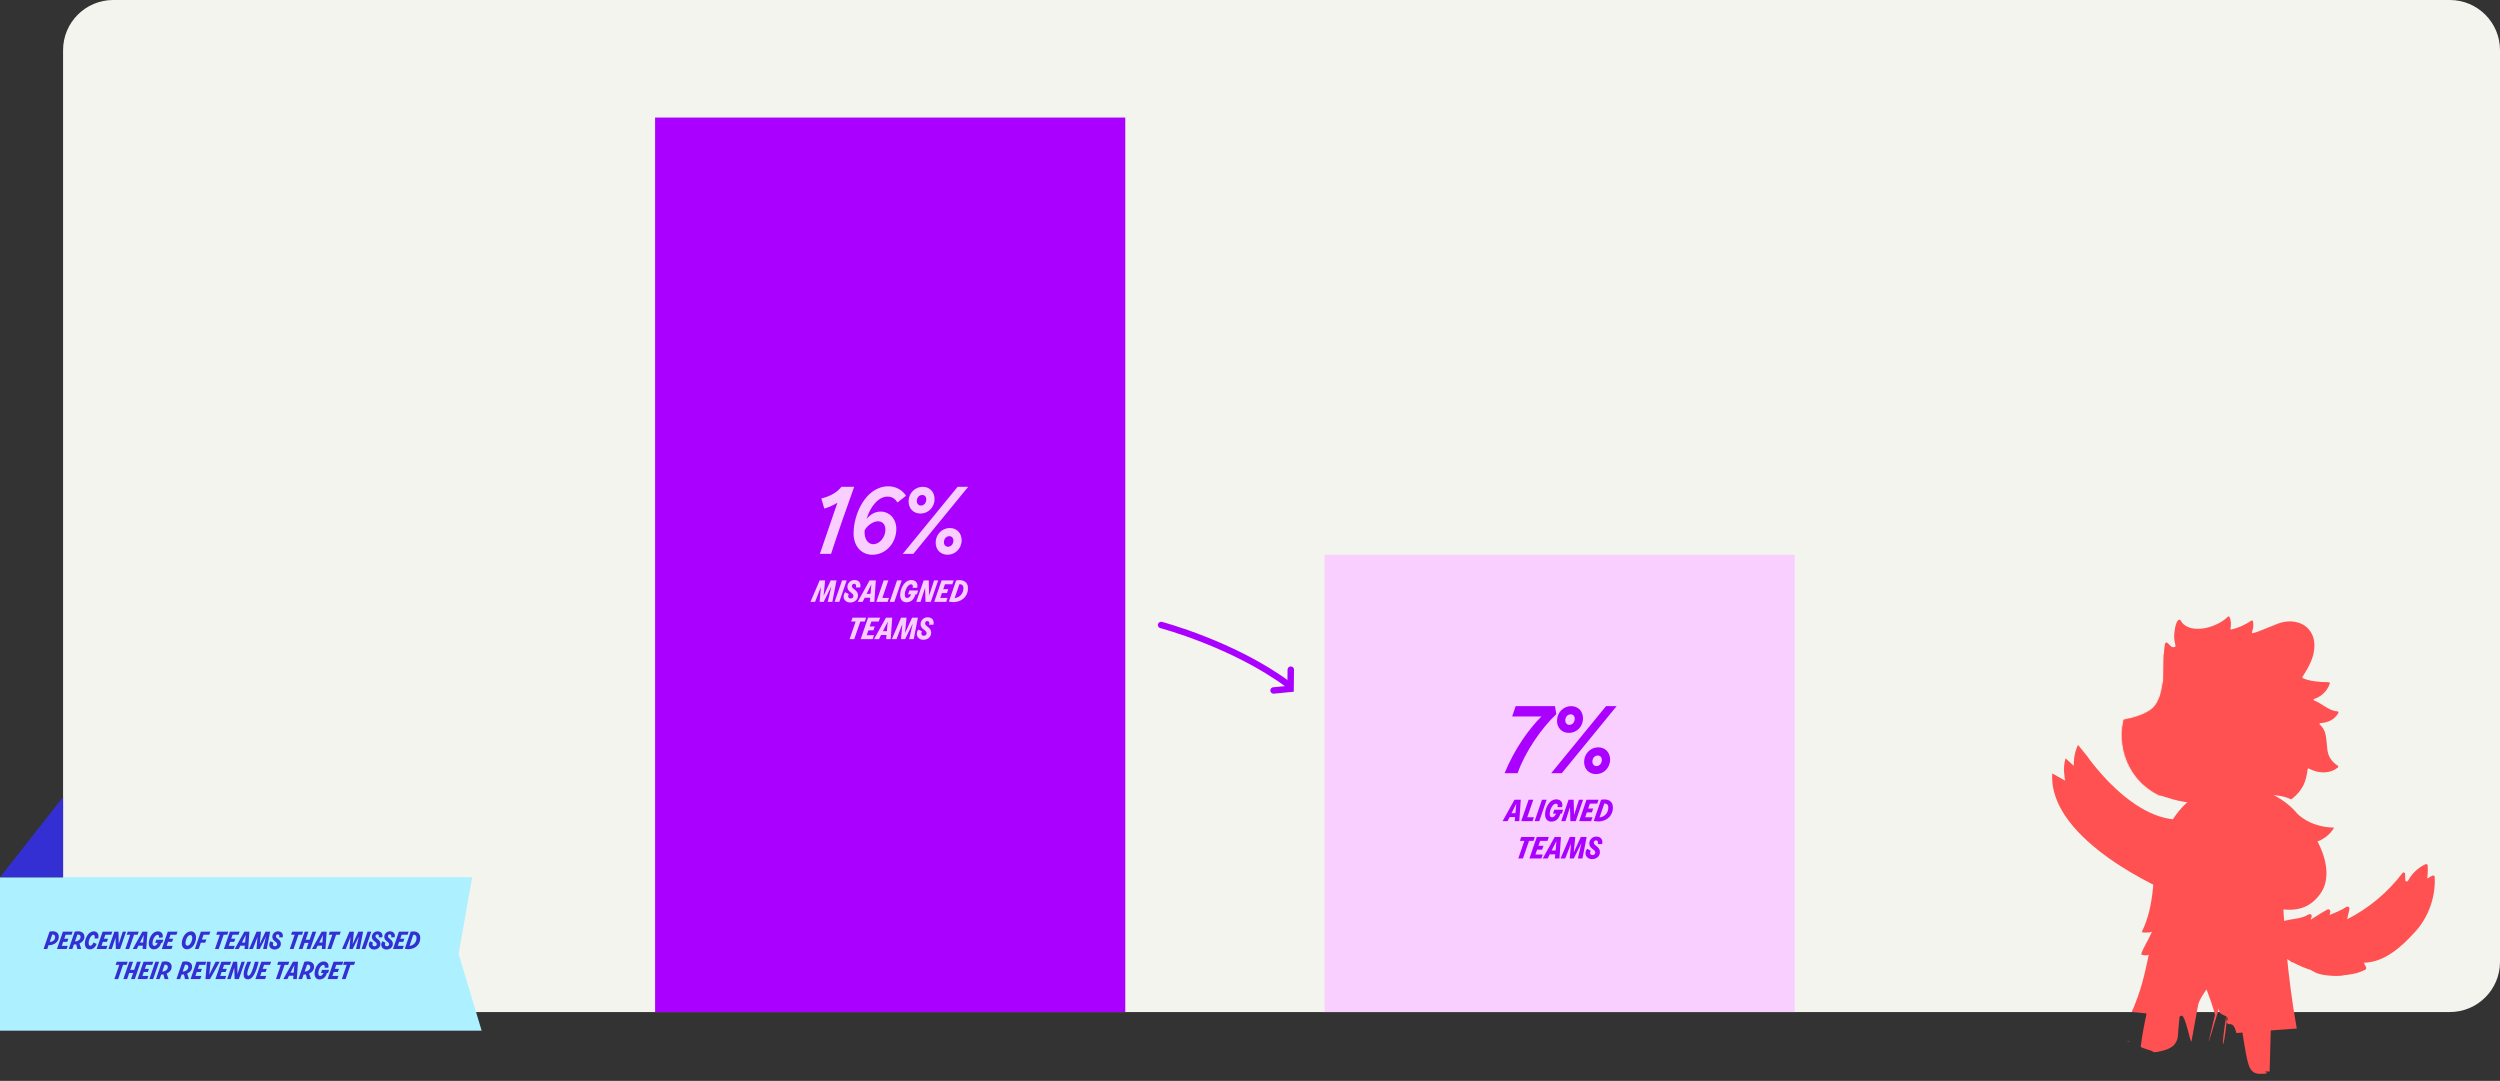 <svg width="1744" height="754" viewBox="0 0 1744 754" fill="none" xmlns="http://www.w3.org/2000/svg">
<rect x="0" y="0" width="1744" height="754" fill="#333333" stroke="none"/>
<path d="M1709 0H79C59.67 0 44 15.67 44 35V671C44 690.33 59.67 706 79 706H1709C1728.33 706 1744 690.33 1744 671V35C1744 15.67 1728.33 0 1709 0Z" fill="#F4F4EE"/>
<path d="M319.914 665.493L329.359 612H0V719H336L319.914 665.493Z" fill="#ADF0FF"/>
<path d="M30.404 662L34.562 649.925C38.132 649.043 41.03 650.24 41.03 653.537C41.03 657.233 37.439 659.522 33.869 659.354L32.966 662H30.404ZM36.431 651.92L34.667 657.086C37.187 657.023 38.468 655.364 38.468 653.684C38.468 652.424 37.649 651.899 36.431 651.92ZM50.676 649.925L49.92 652.088H45.783L44.817 654.881H47.652L46.896 657.065H44.061L43.116 659.816H47.253L46.497 662H39.735L43.893 649.925H50.676ZM58.879 653.432C58.879 655.742 57.325 657.317 55.414 658.157C55.792 659.522 56.212 660.782 56.674 662H53.944C53.713 661.223 53.377 659.879 53.188 658.787C52.621 658.871 52.096 658.892 51.571 658.871L50.5 662H47.959L52.096 649.967V649.925C56.527 649.001 58.879 650.681 58.879 653.432ZM53.965 651.941L52.306 656.771C54.7 656.687 56.212 655.217 56.212 653.558C56.212 652.277 55.267 651.857 53.965 651.941ZM62.63 662.252C60.824 662.252 59.207 661.16 59.207 658.199C59.207 654.839 61.454 649.715 65.486 649.715C67.859 649.715 69.266 651.773 68.51 654.65H65.906C66.389 653.075 65.927 652.172 65.15 652.172C63.512 652.172 61.832 655.553 61.832 657.842C61.832 658.955 62.168 659.774 63.008 659.774C63.974 659.774 64.625 658.85 65.192 657.506L67.439 658.451C66.662 660.635 65.024 662.252 62.63 662.252ZM78.361 649.925L77.605 652.088H73.468L72.502 654.881H75.337L74.581 657.065H71.746L70.801 659.816H74.938L74.182 662H67.42L71.578 649.925H78.361ZM82.847 658.493L85.64 649.925H87.95L83.792 662H80.81L80.579 654.125L78.017 662H75.623L79.781 649.925H82.637L82.847 658.493ZM96.738 649.925L96.003 652.088H93.504L90.081 662H87.456L90.879 652.088H88.359L89.094 649.925H96.738ZM92.629 662L99.328 649.925H102.856L102.016 662H99.454L99.664 659.69H96.577L95.422 662H92.629ZM100.315 652.172L97.648 657.527H99.853L100.315 652.172ZM108.999 655.574H113.955L113.199 657.758H112.464C111.498 660.803 109.839 662.252 107.214 662.252C105.618 662.252 103.791 661.16 103.791 658.199C103.791 654.839 106.017 649.715 110.154 649.715C112.464 649.715 114.081 651.416 113.388 654.083H110.805C111.246 652.697 110.616 652.13 109.944 652.13C108.096 652.13 106.416 655.427 106.416 657.926C106.416 659.249 106.878 659.837 107.697 659.837C108.747 659.837 109.503 658.976 109.965 657.758H108.243L108.999 655.574ZM123.827 649.925L123.071 652.088H118.934L117.968 654.881H120.803L120.047 657.065H117.212L116.267 659.816H120.404L119.648 662H112.886L117.044 649.925H123.827ZM130.475 662.21C127.976 662.21 126.821 660.341 126.821 658.094C126.821 654.461 129.32 649.715 133.268 649.715C135.62 649.715 136.754 651.668 136.754 654.062C136.754 657.8 134.297 662.21 130.475 662.21ZM130.79 659.711C132.575 659.711 134.129 656.435 134.129 654.167C134.129 653.012 133.604 652.277 132.785 652.277C130.874 652.277 129.425 655.574 129.425 657.926C129.425 659.102 129.908 659.711 130.79 659.711ZM146.73 649.925L145.995 652.088H142.005L140.85 655.427H143.937L143.181 657.611H140.094L138.582 662H135.957L140.115 649.925H146.73ZM159.245 649.925L158.51 652.088H156.011L152.588 662H149.963L153.386 652.088H150.866L151.601 649.925H159.245ZM167.16 649.925L166.404 652.088H162.267L161.301 654.881H164.136L163.38 657.065H160.545L159.6 659.816H163.737L162.981 662H156.219L160.377 649.925H167.16ZM163.75 662L170.449 649.925H173.977L173.137 662H170.575L170.785 659.69H167.698L166.543 662H163.75ZM171.436 652.172L168.769 657.527H170.974L171.436 652.172ZM181.196 658.577L185.186 649.925H188.462L186.11 662H183.527L185.564 653.264L181.238 662H178.928L179.663 653.642L176.387 662H173.783L178.97 649.925H182.057L181.196 658.577ZM191.507 662.378C189.26 662.378 187.832 660.866 187.832 659.081C187.832 658.115 188.231 657.191 188.714 656.582L190.751 657.611C190.562 657.968 190.394 658.346 190.394 658.808C190.394 659.522 190.835 660.131 191.801 660.131C192.704 660.131 193.355 659.48 193.355 658.703C193.355 656.75 189.953 656.582 189.953 653.558C189.953 651.668 191.549 649.694 193.901 649.694C196.988 649.694 197.744 652.193 197.156 653.894H194.762C195.161 652.613 194.594 651.815 193.796 651.815C193.04 651.815 192.494 652.361 192.494 653.117C192.494 654.944 195.938 655.238 195.938 658.409C195.938 660.761 194.048 662.378 191.507 662.378ZM211.438 649.925L210.703 652.088H208.204L204.781 662H202.156L205.579 652.088H203.059L203.794 649.925H211.438ZM215.992 655.574L217.945 649.925H220.57L216.412 662H213.787L215.257 657.758H212.506L211.036 662H208.411L212.569 649.925H215.194L213.241 655.574H215.992ZM217.665 662L224.364 649.925H227.892L227.052 662H224.49L224.7 659.69H221.613L220.458 662H217.665ZM225.351 652.172L222.684 657.527H224.889L225.351 652.172ZM237.688 649.925L236.953 652.088H234.454L231.031 662H228.406L231.829 652.088H229.309L230.044 649.925H237.688ZM246.022 658.577L250.012 649.925H253.288L250.936 662H248.353L250.39 653.264L246.064 662H243.754L244.489 653.642L241.213 662H238.609L243.796 649.925H246.883L246.022 658.577ZM254.863 662H252.238L256.396 649.925H259.021L254.863 662ZM260.967 662.378C258.72 662.378 257.292 660.866 257.292 659.081C257.292 658.115 257.691 657.191 258.174 656.582L260.211 657.611C260.022 657.968 259.854 658.346 259.854 658.808C259.854 659.522 260.295 660.131 261.261 660.131C262.164 660.131 262.815 659.48 262.815 658.703C262.815 656.75 259.413 656.582 259.413 653.558C259.413 651.668 261.009 649.694 263.361 649.694C266.448 649.694 267.204 652.193 266.616 653.894H264.222C264.621 652.613 264.054 651.815 263.256 651.815C262.5 651.815 261.954 652.361 261.954 653.117C261.954 654.944 265.398 655.238 265.398 658.409C265.398 660.761 263.508 662.378 260.967 662.378ZM269.622 662.378C267.375 662.378 265.947 660.866 265.947 659.081C265.947 658.115 266.346 657.191 266.829 656.582L268.866 657.611C268.677 657.968 268.509 658.346 268.509 658.808C268.509 659.522 268.95 660.131 269.916 660.131C270.819 660.131 271.47 659.48 271.47 658.703C271.47 656.75 268.068 656.582 268.068 653.558C268.068 651.668 269.664 649.694 272.016 649.694C275.103 649.694 275.859 652.193 275.271 653.894H272.877C273.276 652.613 272.709 651.815 271.911 651.815C271.155 651.815 270.609 652.361 270.609 653.117C270.609 654.944 274.053 655.238 274.053 658.409C274.053 660.761 272.163 662.378 269.622 662.378ZM285.08 649.925L284.324 652.088H280.187L279.221 654.881H282.056L281.3 657.065H278.465L277.52 659.816H281.657L280.901 662H274.139L278.297 649.925H285.08ZM282.384 661.853L286.479 649.967C290.154 649.19 293.157 650.555 293.157 654.293C293.157 660.047 287.928 663.155 282.384 661.853ZM288.327 652.046L285.639 659.879C288.495 659.606 290.574 657.338 290.574 654.293C290.574 652.655 289.65 652.046 288.327 652.046ZM89.068 670.925L88.333 673.088H85.834L82.411 683H79.786L83.209 673.088H80.689L81.424 670.925H89.068ZM93.622 676.574L95.575 670.925H98.2L94.042 683H91.417L92.887 678.758H90.136L88.666 683H86.041L90.199 670.925H92.824L90.871 676.574H93.622ZM106.908 670.925L106.152 673.088H102.015L101.049 675.881H103.884L103.128 678.065H100.293L99.348 680.816H103.485L102.729 683H95.967L100.125 670.925H106.908ZM106.837 683H104.212L108.37 670.925H110.995L106.837 683ZM119.746 674.432C119.746 676.742 118.192 678.317 116.281 679.157C116.659 680.522 117.079 681.782 117.541 683H114.811C114.58 682.223 114.244 680.879 114.055 679.787C113.488 679.871 112.963 679.892 112.438 679.871L111.367 683H108.826L112.963 670.967V670.925C117.394 670.001 119.746 671.681 119.746 674.432ZM114.832 672.941L113.173 677.771C115.567 677.687 117.079 676.217 117.079 674.558C117.079 673.277 116.134 672.857 114.832 672.941ZM134.019 674.432C134.019 676.742 132.465 678.317 130.554 679.157C130.932 680.522 131.352 681.782 131.814 683H129.084C128.853 682.223 128.517 680.879 128.328 679.787C127.761 679.871 127.236 679.892 126.711 679.871L125.64 683H123.099L127.236 670.967V670.925C131.667 670.001 134.019 671.681 134.019 674.432ZM129.105 672.941L127.446 677.771C129.84 677.687 131.352 676.217 131.352 674.558C131.352 673.277 130.407 672.857 129.105 672.941ZM143.884 670.925L143.128 673.088H138.991L138.025 675.881H140.86L140.104 678.065H137.269L136.324 680.816H140.461L139.705 683H132.943L137.101 670.925H143.884ZM145.934 680.102L150.407 670.925H153.263L146.501 683H143.33L144.338 670.925H146.963L145.934 680.102ZM161.213 670.925L160.457 673.088H156.32L155.354 675.881H158.189L157.433 678.065H154.598L153.653 680.816H157.79L157.034 683H150.272L154.43 670.925H161.213ZM165.699 679.493L168.492 670.925H170.802L166.644 683H163.662L163.431 675.125L160.869 683H158.475L162.633 670.925H165.489L165.699 679.493ZM173.079 683.168C168.9 683.168 169.047 678.632 172.575 670.925H175.179C172.428 677.12 171.777 680.69 173.268 680.69C174.717 680.69 176.271 677.036 177.825 670.904H180.429C178.623 678.443 176.25 683.168 173.079 683.168ZM189.103 670.925L188.347 673.088H184.21L183.244 675.881H186.079L185.323 678.065H182.488L181.543 680.816H185.68L184.924 683H178.162L182.32 670.925H189.103ZM201.779 670.925L201.044 673.088H198.545L195.122 683H192.497L195.92 673.088H193.4L194.135 670.925H201.779ZM197.67 683L204.369 670.925H207.897L207.057 683H204.495L204.705 680.69H201.618L200.463 683H197.67ZM205.356 673.172L202.689 678.527H204.894L205.356 673.172ZM219.106 674.432C219.106 676.742 217.552 678.317 215.641 679.157C216.019 680.522 216.439 681.782 216.901 683H214.171C213.94 682.223 213.604 680.879 213.415 679.787C212.848 679.871 212.323 679.892 211.798 679.871L210.727 683H208.186L212.323 670.967V670.925C216.754 670.001 219.106 671.681 219.106 674.432ZM214.192 672.941L212.533 677.771C214.927 677.687 216.439 676.217 216.439 674.558C216.439 673.277 215.494 672.857 214.192 672.941ZM224.642 676.574H229.598L228.842 678.758H228.107C227.141 681.803 225.482 683.252 222.857 683.252C221.261 683.252 219.434 682.16 219.434 679.199C219.434 675.839 221.66 670.715 225.797 670.715C228.107 670.715 229.724 672.416 229.031 675.083H226.448C226.889 673.697 226.259 673.13 225.587 673.13C223.739 673.13 222.059 676.427 222.059 678.926C222.059 680.249 222.521 680.837 223.34 680.837C224.39 680.837 225.146 679.976 225.608 678.758H223.886L224.642 676.574ZM239.471 670.925L238.715 673.088H234.578L233.612 675.881H236.447L235.691 678.065H232.856L231.911 680.816H236.048L235.292 683H228.53L232.688 670.925H239.471ZM247.737 670.925L247.002 673.088H244.503L241.08 683H238.455L241.878 673.088H239.358L240.093 670.925H247.737Z" fill="#332FD2"/>
<path d="M0 612L44 556V612H0Z" fill="#332FD2"/>
<path d="M457 82H785V706H457V82Z" fill="#AA00FF"/>
<path d="M924 387H1252V706H924V387Z" fill="#F8CFFF"/>
<path d="M810 436C810 436 860.379 449.278 898.456 477.397" stroke="#AA00FF" stroke-width="4.5" stroke-miterlimit="10" stroke-linecap="round"/>
<path d="M888.456 481.66L900.302 480.497L900.447 467.179" stroke="#AA00FF" stroke-width="4.5" stroke-miterlimit="10" stroke-linecap="round"/>
<path d="M574.557 415.604L579.497 404.892H583.553L580.641 419.842H577.443L579.965 409.026L574.609 419.842H571.749L572.659 409.494L568.603 419.842H565.379L571.801 404.892H575.623L574.557 415.604ZM585.503 419.842H582.253L587.401 404.892H590.651L585.503 419.842ZM593.061 420.31C590.279 420.31 588.511 418.438 588.511 416.228C588.511 415.032 589.005 413.888 589.603 413.134L592.125 414.408C591.891 414.85 591.683 415.318 591.683 415.89C591.683 416.774 592.229 417.528 593.425 417.528C594.543 417.528 595.349 416.722 595.349 415.76C595.349 413.342 591.137 413.134 591.137 409.39C591.137 407.05 593.113 404.606 596.025 404.606C599.847 404.606 600.783 407.7 600.055 409.806H597.091C597.585 408.22 596.883 407.232 595.895 407.232C594.959 407.232 594.283 407.908 594.283 408.844C594.283 411.106 598.547 411.47 598.547 415.396C598.547 418.308 596.207 420.31 593.061 420.31ZM598.33 419.842L606.624 404.892H610.992L609.952 419.842H606.78L607.04 416.982H603.218L601.788 419.842H598.33ZM607.846 407.674L604.544 414.304H607.274L607.846 407.674ZM619.722 404.892L615.51 417.138H620.138L619.202 419.842H611.324L616.472 404.892H619.722ZM623.894 419.842H620.644L625.792 404.892H629.042L623.894 419.842ZM634.39 411.886H640.526L639.59 414.59H638.68C637.484 418.36 635.43 420.154 632.18 420.154C630.204 420.154 627.942 418.802 627.942 415.136C627.942 410.976 630.698 404.632 635.82 404.632C638.68 404.632 640.682 406.738 639.824 410.04H636.626C637.172 408.324 636.392 407.622 635.56 407.622C633.272 407.622 631.192 411.704 631.192 414.798C631.192 416.436 631.764 417.164 632.778 417.164C634.078 417.164 635.014 416.098 635.586 414.59H633.454L634.39 411.886ZM648.147 415.5L651.605 404.892H654.465L649.317 419.842H645.625L645.339 410.092L642.167 419.842H639.203L644.351 404.892H647.887L648.147 415.5ZM665.267 404.892L664.331 407.57H659.209L658.013 411.028H661.523L660.587 413.732H657.077L655.907 417.138H661.029L660.093 419.842H651.721L656.869 404.892H665.267ZM661.929 419.66L666.999 404.944C671.549 403.982 675.267 405.672 675.267 410.3C675.267 417.424 668.793 421.272 661.929 419.66ZM669.287 407.518L665.959 417.216C669.495 416.878 672.069 414.07 672.069 410.3C672.069 408.272 670.925 407.518 669.287 407.518ZM604.166 430.892L603.256 433.57H600.162L595.924 445.842H592.674L596.912 433.57H593.792L594.702 430.892H604.166ZM613.965 430.892L613.029 433.57H607.907L606.711 437.028H610.221L609.285 439.732H605.775L604.605 443.138H609.727L608.791 445.842H600.419L605.567 430.892H613.965ZM609.743 445.842L618.037 430.892H622.405L621.365 445.842H618.193L618.453 442.982H614.631L613.201 445.842H609.743ZM619.259 433.674L615.957 440.304H618.687L619.259 433.674ZM631.343 441.604L636.283 430.892H640.339L637.427 445.842H634.229L636.751 435.026L631.395 445.842H628.535L629.445 435.494L625.389 445.842H622.165L628.587 430.892H632.409L631.343 441.604ZM644.109 446.31C641.327 446.31 639.559 444.438 639.559 442.228C639.559 441.032 640.053 439.888 640.651 439.134L643.173 440.408C642.939 440.85 642.731 441.318 642.731 441.89C642.731 442.774 643.277 443.528 644.473 443.528C645.591 443.528 646.397 442.722 646.397 441.76C646.397 439.342 642.185 439.134 642.185 435.39C642.185 433.05 644.161 430.606 647.073 430.606C650.895 430.606 651.831 433.7 651.103 435.806H648.139C648.633 434.22 647.931 433.232 646.943 433.232C646.007 433.232 645.331 433.908 645.331 434.844C645.331 437.106 649.595 437.47 649.595 441.396C649.595 444.308 647.255 446.31 644.109 446.31Z" fill="#F8CFFF"/>
<path d="M595.88 339.6C590.24 355.2 584.84 370.8 579.74 386.4H571.94C576.02 374.52 580.04 362.58 584.18 350.7C581.18 352.56 577.64 354.18 575 354.78L572.96 347.76C578.9 346.26 583.64 343.74 587 339.6H595.88ZM619.094 346.44C612.794 346.44 607.094 353.4 604.514 362.04C607.634 358.2 611.294 356.76 614.774 356.88C620.414 357.06 625.274 361.74 625.274 369C625.274 378.24 618.494 387 608.474 387C601.394 387 595.454 381.54 595.454 372.06C595.454 358.32 604.154 339.24 619.754 339.24C624.914 339.24 629.534 341.82 632.054 345.84L626.054 350.58C624.434 347.88 622.274 346.44 619.094 346.44ZM612.434 363.66C609.494 363.66 605.714 365.88 603.194 369.78C603.134 370.32 603.134 370.92 603.134 371.46C603.134 375.12 604.814 379.62 609.314 379.62C613.694 379.62 617.654 374.58 617.654 369.6C617.654 365.4 615.314 363.66 612.434 363.66ZM637.125 386.4H629.745L668.025 339.6H675.405L637.125 386.4ZM642.165 358.26C637.125 358.26 633.825 354.66 633.825 349.8C633.825 343.98 638.325 339.6 643.665 339.6C648.645 339.6 651.945 343.26 651.945 348.12C651.945 353.94 647.505 358.26 642.165 358.26ZM642.405 352.68C644.565 352.68 646.185 350.82 646.185 348.3C646.185 346.56 644.985 345.3 643.425 345.3C641.205 345.3 639.585 347.1 639.585 349.56C639.585 351.36 640.785 352.68 642.405 352.68ZM661.065 387C656.025 387 652.725 383.4 652.725 378.54C652.725 372.72 657.225 368.34 662.565 368.34C667.545 368.34 670.845 372 670.845 376.86C670.845 382.68 666.405 387 661.065 387ZM661.305 381.42C663.465 381.42 665.085 379.56 665.085 377.04C665.085 375.3 663.885 374.04 662.325 374.04C660.105 374.04 658.485 375.84 658.485 378.3C658.485 380.1 659.685 381.42 661.305 381.42Z" fill="#F8CFFF"/>
<path d="M1048.22 572.842L1056.52 557.892H1060.89L1059.85 572.842H1056.67L1056.93 569.982H1053.11L1051.68 572.842H1048.22ZM1057.74 560.674L1054.44 567.304H1057.17L1057.74 560.674ZM1069.62 557.892L1065.4 570.138H1070.03L1069.1 572.842H1061.22L1066.37 557.892H1069.62ZM1073.79 572.842H1070.54L1075.69 557.892H1078.94L1073.79 572.842ZM1084.28 564.886H1090.42L1089.48 567.59H1088.57C1087.38 571.36 1085.32 573.154 1082.07 573.154C1080.1 573.154 1077.84 571.802 1077.84 568.136C1077.84 563.976 1080.59 557.632 1085.71 557.632C1088.57 557.632 1090.58 559.738 1089.72 563.04H1086.52C1087.07 561.324 1086.29 560.622 1085.45 560.622C1083.17 560.622 1081.09 564.704 1081.09 567.798C1081.09 569.436 1081.66 570.164 1082.67 570.164C1083.97 570.164 1084.91 569.098 1085.48 567.59H1083.35L1084.28 564.886ZM1098.04 568.5L1101.5 557.892H1104.36L1099.21 572.842H1095.52L1095.23 563.092L1092.06 572.842H1089.1L1094.25 557.892H1097.78L1098.04 568.5ZM1115.16 557.892L1114.23 560.57H1109.1L1107.91 564.028H1111.42L1110.48 566.732H1106.97L1105.8 570.138H1110.92L1109.99 572.842H1101.62L1106.76 557.892H1115.16ZM1111.82 572.66L1116.89 557.944C1121.44 556.982 1125.16 558.672 1125.16 563.3C1125.16 570.424 1118.69 574.272 1111.82 572.66ZM1119.18 560.518L1115.85 570.216C1119.39 569.878 1121.96 567.07 1121.96 563.3C1121.96 561.272 1120.82 560.518 1119.18 560.518ZM1070.67 583.892L1069.76 586.57H1066.66L1062.42 598.842H1059.17L1063.41 586.57H1060.29L1061.2 583.892H1070.67ZM1080.46 583.892L1079.53 586.57H1074.41L1073.21 590.028H1076.72L1075.78 592.732H1072.27L1071.1 596.138H1076.23L1075.29 598.842H1066.92L1072.07 583.892H1080.46ZM1076.24 598.842L1084.54 583.892H1088.91L1087.87 598.842H1084.69L1084.95 595.982H1081.13L1079.7 598.842H1076.24ZM1085.76 586.674L1082.46 593.304H1085.19L1085.76 586.674ZM1097.84 594.604L1102.78 583.892H1106.84L1103.93 598.842H1100.73L1103.25 588.026L1097.9 598.842H1095.04L1095.95 588.494L1091.89 598.842H1088.67L1095.09 583.892H1098.91L1097.84 594.604ZM1110.61 599.31C1107.83 599.31 1106.06 597.438 1106.06 595.228C1106.06 594.032 1106.55 592.888 1107.15 592.134L1109.67 593.408C1109.44 593.85 1109.23 594.318 1109.23 594.89C1109.23 595.774 1109.78 596.528 1110.97 596.528C1112.09 596.528 1112.9 595.722 1112.9 594.76C1112.9 592.342 1108.69 592.134 1108.69 588.39C1108.69 586.05 1110.66 583.606 1113.57 583.606C1117.4 583.606 1118.33 586.7 1117.6 588.806H1114.64C1115.13 587.22 1114.43 586.232 1113.44 586.232C1112.51 586.232 1111.83 586.908 1111.83 587.844C1111.83 590.106 1116.1 590.47 1116.1 594.396C1116.1 597.308 1113.76 599.31 1110.61 599.31Z" fill="#AA00FF"/>
<path d="M1057.34 492.6H1084.76L1085.66 498.18C1075.16 508.26 1064.06 524.16 1058.66 539.4H1049.6C1056.56 522.36 1066.64 508.44 1075.34 499.8H1054.88L1057.34 492.6ZM1089.48 539.4H1082.1L1120.38 492.6H1127.76L1089.48 539.4ZM1094.52 511.26C1089.48 511.26 1086.18 507.66 1086.18 502.8C1086.18 496.98 1090.68 492.6 1096.02 492.6C1101 492.6 1104.3 496.26 1104.3 501.12C1104.3 506.94 1099.86 511.26 1094.52 511.26ZM1094.76 505.68C1096.92 505.68 1098.54 503.82 1098.54 501.3C1098.54 499.56 1097.34 498.3 1095.78 498.3C1093.56 498.3 1091.94 500.1 1091.94 502.56C1091.94 504.36 1093.14 505.68 1094.76 505.68ZM1113.42 540C1108.38 540 1105.08 536.4 1105.08 531.54C1105.08 525.72 1109.58 521.34 1114.92 521.34C1119.9 521.34 1123.2 525 1123.2 529.86C1123.2 535.68 1118.76 540 1113.42 540ZM1113.66 534.42C1115.82 534.42 1117.44 532.56 1117.44 530.04C1117.44 528.3 1116.24 527.04 1114.68 527.04C1112.46 527.04 1110.84 528.84 1110.84 531.3C1110.84 533.1 1112.04 534.42 1113.66 534.42Z" fill="#AA00FF"/>
<path d="M1581.95 649.013C1584.41 644.56 1592.47 642.422 1596.55 641.7C1601.49 640.824 1606.1 640.558 1610.53 637.889C1611.64 637.22 1613 638.263 1612.61 639.502C1612.41 640.167 1612.17 640.858 1611.83 641.639C1611.89 641.626 1619.09 636.946 1623.51 634.487C1624.49 633.946 1625.7 634.705 1625.59 635.815C1625.51 636.652 1625.35 637.479 1625.12 638.285C1625.44 638.168 1625.73 638.046 1626.05 637.923C1627.99 637.12 1633.28 635.02 1636.8 632.684C1637.86 631.975 1639.25 632.905 1638.97 634.157C1638.43 636.54 1637.9 638.922 1637.36 641.303C1652.45 633.625 1665.76 622.483 1676 608.99C1676.57 608.237 1677.77 608.631 1677.8 609.576C1677.85 611.048 1677.89 612.519 1677.94 613.99C1677.97 615.028 1679.34 615.332 1679.83 614.417C1682.51 609.399 1686.86 605.261 1692.03 602.886C1692.72 602.567 1693.54 603.033 1693.58 603.796C1693.74 606.831 1693.62 609.874 1693.25 612.888C1694.4 612.105 1695.62 611.414 1696.89 610.831C1697.59 610.513 1698.4 610.985 1698.44 611.745C1699.18 625.561 1694.24 639.605 1684.96 649.872C1675.34 660.515 1663.37 671.348 1649.03 671.596C1649.12 671.895 1649.97 673.58 1650.56 674.748C1650.88 675.375 1650.65 676.155 1650.02 676.477C1634.61 684.412 1611.95 678.676 1597.02 669.994C1592.71 667.478 1585 662.837 1586.04 658.058C1584.01 656.488 1580.94 653.964 1581.25 651.157C1581.34 650.389 1581.58 649.675 1581.95 649.013L1581.95 649.013Z" fill="#FF5151"/>
<path d="M1623.48 643.532L1620.53 647.35C1640.25 650.797 1659.52 634.454 1673.92 620.15C1674.51 619.566 1675.5 619.969 1675.52 620.796C1675.55 622.084 1675.38 623.53 1675.09 625.063C1678.51 622.779 1681.92 620.494 1685.34 618.21C1686.08 617.718 1687.03 618.433 1686.75 619.273C1685.73 622.326 1684.39 625.285 1682.92 628.006C1685.01 626.538 1687.04 624.945 1689.36 624.085C1690.1 623.81 1690.83 624.493 1690.59 625.247C1686.95 636.834 1679.86 647.32 1670.45 654.996C1660.59 663.032 1648.23 667.95 1635.55 668.882L1638.37 671.512C1639.02 672.116 1638.69 673.204 1637.82 673.357C1629.49 674.809 1620.84 674.423 1612.68 672.22C1607.79 670.902 1602.92 668.83 1599.52 665.08C1595.66 660.814 1593.06 651.942 1599.81 649.324C1607.15 646.478 1614.85 644.314 1622.38 641.95C1623.33 641.654 1624.09 642.749 1623.48 643.533L1623.48 643.532Z" fill="#FF5151"/>
<path d="M1589.3 651.517L1592.85 648.851C1592.85 648.851 1593.94 655.409 1609.87 655.256C1611.24 655.244 1611.72 657.102 1610.53 657.788C1608.98 658.688 1606.85 659.645 1604.09 660.423C1602.6 660.841 1602.72 662.99 1604.24 663.226C1606.41 663.561 1608.86 663.661 1611.55 663.35C1612.87 663.196 1613.59 664.868 1612.58 665.723C1610.27 667.668 1606 670.064 1598.38 671.325L1592.87 658.429C1592.87 658.429 1588.49 650.972 1589.3 651.519L1589.3 651.517Z" fill="#FF5151"/>
<path d="M1666.91 642.469C1669.56 641.257 1672.21 640.045 1674.86 638.834C1675.59 638.501 1676.27 639.383 1675.75 639.998C1674.77 641.172 1673.88 642.419 1673.08 643.728C1672.49 644.695 1673.46 645.867 1674.52 645.491L1681.72 642.952C1682.4 642.711 1683 643.477 1682.6 644.085C1679.43 648.979 1675.54 653.381 1671.1 657.125C1670.24 657.846 1669.03 656.8 1669.6 655.839L1670.27 654.719C1670.88 653.697 1669.8 652.513 1668.72 653.007C1665.18 654.621 1661.54 656.025 1657.81 657.207C1656.93 657.488 1656.27 656.369 1656.95 655.73L1658.68 654.081C1659.64 653.174 1658.67 651.616 1657.43 652.076C1654.78 653.064 1652 653.75 1649.17 654.113C1648.19 654.238 1647.64 653.003 1648.39 652.364C1649.49 651.424 1650.56 650.436 1651.58 649.404C1652.71 648.26 1651.56 646.356 1650.04 646.869C1649.4 647.082 1648.76 647.287 1648.12 647.483C1647.04 647.811 1646.34 646.372 1647.25 645.712C1651.89 642.341 1656.52 638.964 1661.19 635.627C1661.82 635.171 1663.9 633.86 1665.91 632.602C1666.64 632.147 1667.45 633.071 1666.9 633.728C1665.56 635.322 1664.38 636.851 1663.38 638.281C1661.74 640.645 1664.29 643.666 1666.91 642.468L1666.91 642.469Z" fill="#FF5151"/>
<path d="M1658.84 662.842C1651.86 664.898 1648.04 666.71 1640.37 666.104C1638.42 665.95 1638.32 663.931 1639.92 662.948C1641.83 661.776 1644.49 659.53 1645.66 657.705C1646.08 657.052 1645.56 656.201 1644.78 656.257C1642.53 656.42 1639.92 657.051 1638.11 656.804C1636.9 656.637 1636.17 655.347 1637.72 654.448C1639.23 653.57 1641.03 652.388 1642.32 650.745C1642.81 650.118 1642.26 649.21 1641.47 649.338C1635.31 650.347 1629.04 652.298 1622.04 652.555C1621.25 652.583 1620.29 653.798 1621.56 654.701C1622.3 655.228 1623.66 656.008 1625.13 656.622C1626.1 657.023 1625.95 657.79 1625.11 658.412L1621.42 660.361C1620.84 660.793 1621.27 661.319 1621.78 661.83C1622.36 662.405 1623.71 663.016 1625.63 663.214C1626.94 663.428 1627.24 665.188 1626.08 665.814C1624.33 666.749 1622.7 666.52 1620.8 667.081C1620.08 667.297 1620.28 667.99 1620.72 668.605C1621.22 669.295 1621.88 669.841 1623.14 670.628C1624.26 671.326 1624.39 672.824 1623.14 673.261C1619.55 674.519 1615.64 674.886 1611.88 674.304C1611.09 674.181 1610.61 675.15 1611.19 675.7C1612.76 677.163 1614.63 678.318 1616.64 679.018C1619.45 679.999 1622.44 680.381 1625.41 680.621C1628.6 680.878 1631.83 680.979 1634.97 680.394C1638.12 679.808 1641.2 678.493 1643.46 676.238C1645.38 674.334 1646.67 671.828 1648.78 670.141C1650.52 668.749 1652.68 668.025 1654.66 666.996C1656.64 665.967 1658.97 662.694 1658.84 662.842Z" fill="#FF5151"/>
<path d="M1493.61 665.77C1495.79 659.626 1497.88 657.503 1501.23 650.008C1500.02 650.631 1495.5 650.809 1494.04 650.245C1503.52 631.031 1501.95 610.807 1504.48 585.898C1519.83 588.746 1533.87 611.881 1549.37 609.969C1564.86 608.056 1577.64 605.178 1591.51 612.489C1591.32 612.817 1591.13 613.142 1590.94 613.47L1591.87 612.981C1593.3 647.405 1595.51 679.725 1602.23 717.493L1560.06 720.636C1557.48 708.537 1552.42 720.391 1553.13 708.04C1548.92 733.856 1551.02 734.603 1553.29 712.759C1556.72 706.926 1546.84 709.878 1548.02 703.218C1538.17 735.722 1539.39 732.406 1545.15 708.04C1543.91 702.087 1539.28 690.216 1539.28 690.216C1539.28 690.216 1534.09 697.218 1533.4 701.127C1530.95 715.115 1531.25 712.319 1528.79 726.306C1528.23 729.498 1524.54 707.125 1521.66 708.611C1519.97 709.481 1517.97 709.382 1516.07 709.263C1508.07 708.759 1495.11 706.403 1487.1 705.898C1493.57 691.373 1495.89 680.553 1499 666.012C1497.25 666.823 1495.32 666.421 1493.61 665.77Z" fill="#FF5151"/>
<path d="M1483.46 726.366C1484.14 726.405 1484.81 726.443 1485.48 726.482C1485.45 726.607 1485.43 726.73 1485.4 726.855C1484.75 726.692 1484.11 726.529 1483.46 726.366Z" fill="#FF5151"/>
<path d="M1579.98 623.929C1584.26 657.458 1585.12 681.168 1584.33 709.894C1583.98 722.43 1583.64 734.966 1583.29 747.502C1575.49 747.081 1586.16 748.885 1578.35 749.103C1576.54 749.153 1574.65 749.189 1573.01 748.464C1570.04 747.15 1568.86 743.842 1568.06 740.858C1564.67 728.218 1558.82 678.916 1557.99 672.526C1557.29 667.049 1553.32 662.439 1547.74 660.704L1530.53 655.357C1529.62 649.651 1528.71 643.884 1529.21 638.128C1529.71 632.372 1531.76 626.542 1536.05 622.382C1542.07 616.547 1551.59 614.922 1560.11 616.233C1568.63 617.543 1573.03 619.117 1580.32 623.502L1580.34 624.875C1581.84 625.698 1578.87 625.169 1579.98 623.93L1579.98 623.929Z" fill="#FF5151"/>
<path d="M1503.79 628.419C1503.28 638.994 1502.92 653.867 1500.1 664.126C1502.67 663.8 1503.87 662.985 1505.95 662.142C1503.72 669.171 1500.34 673.247 1498.29 678.94C1500.19 678.574 1500.8 678.589 1502.87 677.306C1500.86 694.59 1495.41 712.732 1493.39 730.016C1493.27 731.123 1500.55 732.577 1501.39 733.361C1502.32 734.229 1503.84 734.038 1505.13 733.786C1510.05 732.822 1515.62 731.413 1517.89 727.197C1519.32 724.52 1519.27 723.285 1519.48 720.302C1520.72 703.266 1522.96 688.796 1527.59 674.441C1532.27 659.912 1536.86 645.779 1537.16 630.759C1537.24 626.89 1536.79 622.569 1533.7 620.019C1530.48 617.37 1525.6 617.629 1521.45 618.646C1514.78 620.275 1508.55 623.477 1503.5 627.871L1503.79 628.419L1503.79 628.419Z" fill="#FF5151"/>
<path d="M1546.93 660.478C1546.93 660.478 1531.75 656.09 1521.48 651.603C1521.48 651.603 1526.09 661.497 1535.72 665.223L1546.93 660.478Z" fill="#FF5151"/>
<path d="M1533.54 648.404C1548.78 647.901 1560.64 632.08 1560.01 613.066C1559.38 594.053 1546.51 579.047 1531.26 579.551C1516.02 580.054 1504.16 595.875 1504.79 614.889C1505.42 633.902 1518.29 648.908 1533.54 648.404Z" fill="#FF5151"/>
<path d="M1535.61 568.42C1496.14 586.23 1456.03 527.541 1456.03 527.541L1449.62 519.621C1446.1 526.829 1446.72 534.285 1446.72 534.285L1440.95 529.023C1438.64 535.612 1440.67 544.6 1440.67 544.6L1431.67 539.536C1428.51 587.233 1513.74 622.569 1513.74 622.569L1529.74 575.483L1535.61 568.42Z" fill="#FF5151"/>
<path d="M1468.05 549.66C1468.05 549.66 1468.45 552.171 1470.11 555.021C1470.58 555.836 1469.64 556.743 1468.84 556.249C1466.23 554.64 1462.42 551.745 1458.33 546.805L1468.05 549.661L1468.05 549.66Z" fill="#FF5151"/>
<path d="M1460.68 557.814C1460.68 557.814 1461.08 560.325 1462.74 563.174C1463.21 563.99 1462.27 564.897 1461.47 564.402C1458.86 562.794 1455.67 561.528 1449.46 556.835L1460.69 557.815L1460.68 557.814Z" fill="#FF5151"/>
<path d="M1593.28 566.355C1591.73 563.082 1587.96 561.588 1584.5 560.53C1576.04 557.944 1567.32 556.192 1558.52 555.307C1555.54 555.008 1552.51 554.81 1549.58 555.375C1546.95 555.88 1544.48 556.98 1542.06 558.122C1538.62 559.746 1535.23 561.475 1531.9 563.305C1528.52 565.165 1525.06 567.245 1522.97 570.492C1520.84 573.798 1520.31 578.029 1517.79 581.048C1514.95 584.443 1511.82 587.653 1508.77 590.901C1508.94 591.417 1508.93 592.008 1508.61 592.627C1506.51 596.764 1506.23 601.565 1505.34 606.057C1504.85 608.497 1504.23 610.915 1503.66 613.343C1511.67 613.491 1519.7 613.524 1527.71 613.695C1530.22 613.748 1532.79 613.79 1535.14 612.914C1538.04 611.831 1540.25 609.484 1542.61 607.484C1551.62 599.859 1564.32 596.819 1575.8 599.541C1576.94 599.81 1578.16 600.129 1579.25 599.717C1580.04 599.42 1580.64 598.782 1581.18 598.136C1584.02 594.749 1585.88 590.548 1586.53 586.181C1587.21 581.661 1590.04 579.463 1592.25 575.526C1593.83 572.74 1594.64 569.246 1593.28 566.355L1593.28 566.355Z" fill="#FF5151"/>
<mask id="mask0_2084_4" style="mask-type:luminance" maskUnits="userSpaceOnUse" x="1470" y="557" width="110" height="59">
<path d="M1477.35 612.397L1570.21 615.349C1574.31 615.479 1577.74 612.261 1577.87 608.162L1579.18 567.087C1579.31 562.987 1576.09 559.558 1571.99 559.428L1523.9 557.899C1511.01 557.489 1498.74 563.473 1491.12 573.889L1471.6 600.59C1468.07 605.409 1471.39 612.207 1477.36 612.396L1477.35 612.397Z" fill="white"/>
</mask>
<g mask="url(#mask0_2084_4)">
<path d="M1549.22 629.91C1556.06 612.157 1552.2 594.145 1540.6 589.681C1529.01 585.216 1514.06 595.989 1507.23 613.742C1500.39 631.495 1504.25 649.507 1515.85 653.971C1527.44 658.436 1542.39 647.663 1549.22 629.91Z" fill="#FF5151"/>
</g>
<path d="M1549.5 597.836C1555.45 594.824 1562.39 592.952 1565.01 593.298C1565.52 593.365 1572.41 594.592 1572.35 593.885C1572.17 591.822 1570.22 590.458 1568.61 589.154C1564.73 586 1561.88 581.464 1561.18 576.505C1560.49 571.546 1562.09 566.22 1565.73 562.777C1569.36 559.334 1575.03 558.047 1579.65 559.976C1585.35 562.355 1588.75 567.971 1594.57 570.311C1601.47 573.09 1609.1 574.648 1616.29 576.636C1617.21 576.892 1618.25 577.25 1618.61 578.134C1619 579.101 1618.37 580.164 1617.72 580.979C1616.42 582.601 1614.91 584.057 1613.24 585.297C1612.54 585.819 1611.78 586.336 1611.37 587.115C1610.72 588.386 1611.24 589.984 1612.14 591.089C1613.05 592.194 1614.29 592.966 1615.36 593.912C1618.92 597.049 1620.44 602.039 1620.23 606.775C1620.02 611.512 1618.28 616.049 1616.17 620.298C1614.45 623.772 1612.21 627.359 1608.59 628.748C1606.94 629.385 1605.13 629.496 1603.35 629.547C1592.13 629.87 1580.87 628.04 1570.31 624.244C1565.37 622.467 1560.69 619.651 1555.74 618.28C1550.76 616.898 1545.52 615.735 1541.66 611.941C1536.48 606.843 1542.26 601.496 1549.5 597.835L1549.5 597.836Z" fill="#FF5151"/>
<path d="M1514.64 573.48C1514.64 573.48 1507.34 582.271 1493.34 581.157C1493.34 581.157 1496.83 586.95 1511.2 587.072L1514.64 573.48L1514.64 573.48Z" fill="#FF5151"/>
<path d="M1508.96 584.29C1508.96 584.29 1500.41 591.867 1486.74 588.635C1486.74 588.635 1489.31 594.892 1503.49 597.2L1508.96 584.29L1508.96 584.29Z" fill="#FF5151"/>
<path d="M1616.64 587.001C1625.01 584.009 1628.22 577.344 1628.22 577.344C1610.94 577.045 1602.45 567.446 1602.45 567.446C1602.45 567.446 1587.18 547.025 1554.67 547.563C1528.23 548.001 1514.64 573.479 1514.64 573.479C1507.05 584.345 1500.97 597.679 1498.88 608.79C1502.84 608.751 1506.94 613.591 1510.89 613.772C1514.65 598.683 1518.18 593.292 1525.21 579.212C1525.21 579.212 1533.57 560.514 1554.32 558.555C1575.08 556.595 1588.77 570.971 1588.77 570.971C1598.71 581.563 1610.84 580.299 1610.84 580.299L1599.65 585.207C1617.14 595.036 1615.93 610.825 1607.28 620.555C1597.81 631.209 1570.7 618.124 1559.85 612.515C1549 606.907 1543.62 607.989 1543.62 607.989C1568.29 588.972 1596.11 609.908 1596.11 609.908C1596.11 609.908 1588.77 588.37 1560.1 591.47C1531.43 594.568 1528.31 614.02 1528.31 614.02C1556.1 614.903 1598.07 653.149 1618.84 623.241C1629.24 608.251 1616.64 587.001 1616.64 587.001Z" fill="#FF5151"/>
<path d="M1618.58 504.439C1621.2 504.281 1623.88 503.713 1626.01 502.545C1628.16 501.356 1629.97 499.576 1631.2 497.464C1631.5 496.945 1631.16 496.275 1630.56 496.244C1627.44 496.082 1624.5 494.48 1621.8 492.791C1619.37 491.273 1616.94 489.597 1614.27 488.638C1613.77 488.461 1613.79 487.737 1614.3 487.591C1618.83 486.244 1623.3 482.512 1625.22 476.958C1625.4 476.428 1624.99 475.876 1624.43 475.887C1618.8 476.015 1610.11 475.062 1606.38 472.991C1606.1 472.836 1606 472.473 1606.17 472.203C1608.68 468.32 1611.09 464.348 1612.69 460.023C1614.36 455.509 1615.1 450.559 1614.05 445.877C1612.98 441.188 1609.89 437.197 1605.52 435.197C1600.11 432.716 1594.13 433.2 1589.36 434.949C1584.58 436.706 1580.18 438.729 1575 440.671C1573.93 441.072 1572.79 441.403 1571.6 441.672C1571.16 441.772 1570.8 441.333 1570.96 440.919C1571.88 438.559 1572.18 435.975 1571.72 433.51C1571.6 432.933 1570.93 432.655 1570.44 432.993C1566.28 435.876 1561.57 437.96 1556.64 439.133C1556.24 439.232 1555.89 438.871 1555.98 438.474C1556.56 435.824 1556.4 433.033 1555.41 430.543C1555.2 429.991 1554.48 429.849 1554.07 430.271C1547.98 436.516 1533.15 441.815 1524.64 436.512C1521.12 434.32 1521.64 432.023 1520.15 432.315C1518.69 432.6 1517.35 436.157 1516.81 441.616C1516.15 448.225 1518.67 450.816 1517.09 451.342C1513.79 452.447 1512.72 447.364 1510.83 448.336C1508.82 449.363 1509.61 472.629 1508.98 475.524C1508.83 476.16 1508.7 476.802 1508.59 477.444C1508.4 478.439 1508.23 479.449 1508.07 480.443L1508.07 480.494C1508.04 480.638 1508.01 480.789 1507.99 480.941C1507.91 481.381 1507.77 482.095 1507.55 482.984C1506.72 486.309 1504.73 492.059 1500.53 495.094C1499.36 495.907 1498.14 496.65 1496.88 497.301C1492.1 499.767 1486.83 501.109 1481.53 502.116C1480.74 505.318 1480.33 508.6 1480.26 511.893C1480.15 517.001 1480.9 522.138 1482.41 527.027C1484.1 532.484 1486.78 537.643 1490.34 542.114C1490.7 542.567 1491.07 543.014 1491.45 543.453C1494.91 547.454 1499.08 550.815 1503.68 553.401C1505.1 554.193 1506.6 554.796 1508.15 555.275C1513.56 556.946 1517.82 558.419 1523.67 559.358C1523.83 559.389 1524 559.419 1524.16 559.442C1526.43 559.791 1528.94 560.066 1531.84 560.243C1532.69 560.293 1533.53 560.33 1534.35 560.354C1537.65 560.445 1540.66 560.31 1543.51 560.03L1543.52 560.029C1546.87 559.704 1549.98 559.185 1553.13 558.608L1553.14 558.608C1556.19 558.041 1559.25 557.431 1562.53 556.9C1563.08 556.81 1563.62 556.721 1564.19 556.637C1568.93 555.929 1574.07 555.1 1579.17 554.781L1579.18 554.781C1585.8 554.361 1592.34 554.805 1597.89 557.468C1598.17 557.609 1598.51 557.577 1598.76 557.382C1607.23 550.679 1608.78 544.176 1609.83 536.55C1609.88 536.175 1610.28 535.954 1610.62 536.129C1612.99 537.327 1615.54 538.261 1618.15 538.634C1621.01 539.041 1624 538.827 1626.72 537.813C1628.21 537.255 1629.61 536.463 1630.85 535.476C1631.3 535.124 1631.26 534.445 1630.79 534.137C1627.02 531.717 1624.46 528.325 1623.72 523.947C1623.63 523.441 1623.56 522.913 1623.5 522.37C1623.11 519.15 1622.99 515.355 1622.31 512.402C1621.69 509.677 1620.44 507.288 1618.27 505.424C1617.89 505.092 1618.09 504.477 1618.58 504.439Z" fill="#FF5151"/>
<path d="M1491.39 542.108C1492.16 542.333 1492.9 542.504 1493.57 542.54C1494.12 542.57 1494.51 541.981 1494.27 541.481C1493.66 540.147 1492.55 538.562 1492.4 537.437C1492.32 536.785 1492.71 536.022 1493.37 535.957C1493.82 535.908 1494.24 536.191 1494.6 536.464C1498.18 539.132 1501.63 542.136 1505.28 544.699C1508.21 546.753 1511.76 548.553 1516.77 550.092C1520.89 551.365 1525.34 552.159 1529.66 552.422C1532.16 552.574 1537.07 552.347 1540.37 552.092C1541 552.038 1541.57 551.989 1542.05 551.941C1554.33 550.544 1565.95 544.975 1572.33 537.099C1572.6 536.762 1573.13 536.828 1573.28 537.233C1574.22 539.775 1573.75 543.21 1572.45 546.205C1572.32 546.526 1572.58 546.882 1572.93 546.851C1575.68 546.602 1578.55 546.49 1581.27 546.61C1581.27 546.61 1583.74 546.215 1586.62 546.113C1589.51 546.012 1589.21 545.455 1589.21 545.455C1591.58 539.418 1591.49 532.594 1589.56 525.927C1589.42 525.454 1589.94 525.063 1590.37 525.304C1593.53 527.042 1596.48 530.38 1597.95 536.265C1598.06 536.722 1598.71 536.746 1598.85 536.294C1600.82 529.77 1600.63 522.356 1597.99 516.095C1597.8 515.644 1598.25 515.164 1598.71 515.347C1600.63 516.094 1602.95 517.697 1604.28 518.735C1606.73 520.643 1608.85 523.173 1610.51 525.971C1610.74 526.359 1611.33 526.226 1611.38 525.779C1611.93 520.904 1610.82 516.285 1608.12 512.09C1605.68 508.294 1602.37 505.047 1598.65 502.443C1598.16 502.103 1598.46 501.355 1599.05 501.433C1603.16 501.953 1607.4 501.281 1611.11 499.416C1611.48 499.231 1611.44 498.7 1611.05 498.559C1603.71 495.927 1597.13 491.204 1592.28 485.101C1591.98 484.713 1592.28 484.155 1592.78 484.19C1597.61 484.552 1602.95 484.239 1606.96 482.957C1607.44 482.804 1607.36 482.115 1606.87 482.053C1601.58 481.367 1596.62 479.407 1592.67 476.298C1592.42 476.104 1592.39 475.736 1592.6 475.494C1597.14 470.141 1600.65 463.907 1602.87 457.245C1603.62 455.003 1604.23 452.657 1604.12 450.275C1604.09 449.508 1603.98 448.745 1603.77 448.004C1603.13 445.687 1601.54 443.866 1599.42 442.767C1597.14 441.574 1594.47 441.243 1591.95 441.702C1588.89 442.261 1586.09 443.777 1583.35 445.266C1580.51 446.813 1577.67 448.36 1574.82 449.913C1572.59 451.133 1570.28 452.411 1568.73 454.429C1566.48 457.342 1566.28 461.643 1568.13 464.798C1568.36 465.192 1568.08 465.682 1567.63 465.667C1567.34 465.658 1567.05 465.637 1566.76 465.611C1564.71 465.406 1562.66 464.738 1560.63 463.365C1558.26 461.762 1556.71 459.305 1556.02 456.53C1556.03 456.662 1556.03 456.798 1556.03 456.93L1555.97 456.936C1555.86 454.297 1555.14 451.422 1554.85 448.878C1554.79 448.363 1554.72 447.821 1554.42 447.402C1553.6 446.262 1551.82 446.745 1550.59 447.405C1548.28 448.641 1546.11 450.124 1544.12 451.811C1543.69 452.175 1543.25 452.56 1542.72 452.735C1542.18 452.91 1541.51 452.811 1541.18 452.355C1540.74 451.725 1543.82 447.803 1541.84 446.758C1541.13 446.384 1522.32 448.748 1516.02 471.215C1513.24 473.949 1516.08 462.557 1513.6 465.765C1513.18 466.307 1512.88 466.76 1512.74 467.076C1511.59 469.797 1510.67 472.623 1510.03 475.521C1509.89 476.157 1509.76 476.8 1509.64 477.441C1509.46 478.435 1509.29 479.44 1509.13 480.44C1509.13 480.44 1509.12 480.456 1509.12 480.487C1509.09 480.634 1509.07 480.787 1509.04 480.934C1508.96 481.376 1508.83 482.091 1508.6 482.98C1507.77 486.3 1505.79 492.057 1501.59 495.085C1500.42 495.903 1499.2 496.642 1497.93 497.297C1493.16 499.764 1487.88 501.106 1482.59 502.113C1481.8 505.312 1481.39 508.594 1481.32 511.886C1481.09 522.708 1484.66 533.625 1491.4 542.106L1491.39 542.108Z" fill="#FF5151"/>
<path d="M1576.48 457.349C1578.75 455.467 1581.13 453.713 1583.61 452.116C1586 450.577 1588.6 448.836 1591.34 447.994C1593.06 447.465 1595.22 447.59 1596.55 448.93C1598.3 450.689 1597.8 453.415 1596.85 455.913C1595.49 459.458 1593.69 462.654 1591.43 465.83C1590.53 467.106 1589.63 468.297 1588.68 469.462C1587.52 470.895 1585.42 471.127 1583.97 469.976C1582.76 469.006 1581.28 467.782 1579.95 466.548C1578.5 465.195 1577.04 463.431 1575.94 461.997C1574.84 460.558 1575.07 458.508 1576.47 457.354C1576.47 457.352 1576.48 457.351 1576.48 457.349Z" fill="#FF5151"/>
<mask id="mask1_2084_4" style="mask-type:luminance" maskUnits="userSpaceOnUse" x="1480" y="430" width="152" height="131">
<path d="M1490.34 542.111C1490.7 542.568 1491.07 543.014 1491.45 543.454C1495.49 548.124 1500.49 551.914 1506.03 554.63C1512.66 556.612 1517.29 558.383 1524.17 559.445C1526.43 559.792 1528.94 560.064 1531.84 560.242C1544.84 561.037 1553.13 558.298 1564.19 556.636C1575.09 555.001 1588.05 552.746 1597.89 557.471C1598.17 557.607 1598.51 557.574 1598.76 557.379C1607.22 550.682 1608.78 544.174 1609.83 536.552C1609.88 536.179 1610.28 535.957 1610.62 536.13C1612.99 537.328 1615.54 538.258 1618.15 538.63C1621.02 539.039 1624 538.826 1626.72 537.816C1628.21 537.255 1629.61 536.463 1630.86 535.477C1631.3 535.123 1631.26 534.446 1630.79 534.137C1627.02 531.716 1624.46 528.326 1623.72 523.948C1623.13 520.458 1623.11 515.852 1622.32 512.399C1621.7 509.677 1620.44 507.288 1618.27 505.421C1617.89 505.096 1618.09 504.476 1618.59 504.443C1621.2 504.279 1623.88 503.715 1626.01 502.542C1628.16 501.36 1629.97 499.578 1631.2 497.461C1631.51 496.929 1631.13 496.279 1630.52 496.243C1627.41 496.066 1624.49 494.47 1621.8 492.793C1619.36 491.274 1616.94 489.597 1614.27 488.637C1613.77 488.459 1613.79 487.738 1614.3 487.591C1618.84 486.244 1623.3 482.511 1625.22 476.959C1625.4 476.428 1624.99 475.877 1624.43 475.889C1618.8 476.018 1610.11 475.061 1606.38 472.992C1606.1 472.835 1606 472.473 1606.18 472.204C1608.68 468.323 1611.09 464.348 1612.69 460.022C1614.36 455.511 1615.11 450.557 1614.05 445.875C1612.98 441.187 1609.89 437.198 1605.52 435.195C1600.11 432.715 1594.13 433.198 1589.36 434.949C1584.59 436.706 1580.18 438.73 1575.01 440.672C1573.93 441.069 1572.79 441.403 1571.6 441.669C1571.16 441.77 1570.8 441.334 1570.97 440.918C1571.88 438.555 1572.19 435.973 1571.72 433.508C1571.61 432.93 1570.93 432.653 1570.45 432.991C1566.29 435.877 1561.57 437.96 1556.64 439.134C1556.25 439.229 1555.89 438.872 1555.98 438.473C1556.56 435.827 1556.4 433.035 1555.42 430.545C1555.2 429.994 1554.48 429.848 1554.07 430.27C1547.98 436.517 1533.15 441.819 1524.64 436.515C1521.13 434.323 1521.64 432.023 1520.16 432.312C1518.69 432.599 1517.35 436.156 1516.81 441.617C1516.15 448.225 1518.67 450.814 1517.09 451.344C1513.8 452.449 1512.72 447.365 1510.83 448.334C1508.82 449.363 1509.62 472.629 1508.98 475.528C1508.84 476.164 1508.71 476.806 1508.59 477.447C1508.4 478.441 1508.24 479.446 1508.07 480.446C1508.07 480.446 1508.07 480.462 1508.07 480.493C1508.04 480.64 1508.01 480.793 1507.99 480.94C1507.91 481.382 1507.77 482.097 1507.55 482.987C1506.72 486.307 1504.73 492.063 1500.53 495.092C1499.36 495.91 1498.14 496.648 1496.88 497.303C1492.1 499.77 1486.83 501.113 1481.53 502.12C1480.75 505.319 1480.33 508.6 1480.27 511.892C1480.04 522.714 1483.6 533.631 1490.34 542.112L1490.34 542.111Z" fill="white"/>
</mask>
<g mask="url(#mask1_2084_4)">
<path d="M1449.41 505.9C1459.33 505.416 1468.74 503.278 1477.43 499.223C1484.56 495.9 1491.45 491.84 1497.75 487.49C1503.18 483.735 1513.12 481.083 1515.19 475.276C1516.64 464.818 1531.64 463.729 1541.01 466.101C1547.97 467.867 1553.78 471.419 1559.29 475.489C1568.24 482.12 1578.13 494.953 1588.92 498.845C1589.45 499.036 1589.37 499.691 1588.8 499.786C1584.95 500.406 1580.92 501.054 1577.01 501.162L1577 501.163C1576.74 501.168 1576.49 501.175 1576.23 501.175C1575.63 501.177 1575.41 501.827 1575.92 502.089C1576.93 502.599 1577.94 503.141 1578.96 503.711C1584.88 507.02 1590.72 511.299 1593.99 516.458C1594.27 516.903 1593.66 517.372 1593.15 517.109C1588.36 514.639 1583.48 513.49 1579.12 513.797C1578.68 513.825 1578.45 514.244 1578.67 514.563C1581.22 518.194 1582.67 522.653 1582.29 526.864C1582.26 527.326 1581.54 527.482 1581.22 527.108C1579.73 525.351 1578.19 524.133 1577.38 523.596C1574.31 521.583 1570.35 520.25 1566.44 520.199C1563.26 520.152 1560.11 520.963 1557.54 522.944C1555.54 524.479 1553.44 526.123 1552.75 528.403C1550.41 536.16 1535.5 559.477 1507.13 545.933C1496.62 540.917 1484.8 528.708 1477.24 524.115C1473.45 521.813 1469.04 537.869 1466.18 534.756C1463.04 531.336 1460.97 527.577 1459 523.603C1457.97 521.509 1456.8 519.421 1455.05 517.698C1452.29 514.981 1448.15 513.824 1443.98 514.015C1443.88 514.021 1443.79 514.027 1443.7 514.033C1443.76 511.334 1444.09 508.642 1444.7 505.993C1446.28 506.001 1447.85 505.978 1449.41 505.901L1449.41 505.9Z" fill="#FF5151"/>
<path d="M1519.33 458.95C1519.33 458.95 1516.48 466.373 1513.91 482.586C1511.43 498.255 1497.56 506.413 1485.81 506.851C1485.81 506.851 1483.48 531.875 1507.76 546.28L1507.13 560.454L1482.39 564.004L1465.81 546.955L1465.72 510.317L1470.21 500.873L1482.72 474.321L1500.48 457.464L1514.01 455.381L1519.33 458.95L1519.33 458.95Z" fill="#FF5151"/>
<path d="M1475.9 509.173C1477.37 512.457 1480.21 514.991 1483.06 517.081C1485.95 519.112 1489.26 520.996 1492.84 521.34C1496.75 521.717 1500.71 519.837 1502.04 515.959C1503.18 512.609 1501.49 509.599 1500.41 506.502C1499.67 504.354 1499.31 502.885 1502.44 501.093C1504.1 500.146 1501.3 496.399 1502.27 494.785C1503.07 493.462 1504.03 491.275 1502.42 490.12C1500.82 488.965 1499.05 490.576 1498.05 491.753C1496.83 493.19 1495.63 494.672 1494 495.667C1492.04 496.865 1489.81 497.276 1487.54 497.255C1484.26 497.225 1480.87 496.582 1478.06 498.736C1474.81 501.229 1474.29 505.584 1475.9 509.173ZM1491.47 512.406C1492.81 511.583 1494.5 511.102 1496.07 511.284C1497.01 511.394 1497.82 512.145 1497.79 513.125C1497.75 514.315 1496.71 515.243 1495.74 515.781C1495.08 516.148 1494.34 516.459 1493.6 516.677C1493.37 516.745 1493.14 516.803 1492.91 516.853C1492.37 516.97 1491.76 517.014 1491.21 516.934C1490.19 516.788 1489.22 516.028 1489.38 514.899C1489.53 513.822 1490.6 512.94 1491.47 512.406ZM1482.1 501.859C1483.02 501.514 1483.99 502.04 1484.4 502.896C1485.07 504.326 1485.16 506.089 1484.8 507.619C1484.57 508.611 1484.08 509.909 1483.11 510.397C1482.09 510.908 1481.06 510.234 1480.6 509.314C1480.34 508.813 1480.19 508.228 1480.13 507.671C1480.1 507.438 1480.08 507.202 1480.07 506.962C1480.04 506.189 1480.1 505.393 1480.24 504.649C1480.44 503.562 1480.99 502.278 1482.1 501.859Z" fill="#FF5151"/>
<path d="M1520.25 539.465C1517.86 540.585 1515.25 541.364 1512.66 541.833C1510.08 542.302 1507.12 541.976 1505.07 539.91C1502.86 537.672 1502.35 533.875 1503.32 530.937C1504.42 527.602 1507.43 524.831 1509.79 522.61C1512.9 519.675 1517.3 517.519 1521.39 516.763C1526.2 515.875 1531.68 517.155 1535.38 521.135C1536.9 522.769 1538.1 524.908 1538.26 527.181C1538.56 531.384 1535.27 534.591 1531.81 535.902C1528.48 537.165 1524.68 537.111 1521.52 538.824C1521.11 539.049 1520.68 539.262 1520.25 539.464L1520.25 539.465Z" fill="#FF5151"/>
<path d="M1506.61 534.478L1519.6 527.98C1521.46 527.052 1523.66 527.144 1525.43 528.226L1526.4 528.818L1527.23 524.604L1532.61 522.867C1532.61 522.867 1531.35 519.792 1523.49 520.059C1514.24 520.373 1505.22 531.041 1506.61 534.477L1506.61 534.478Z" fill="#FF5151"/>
<path d="M1508.08 537.499C1508.03 537.366 1523.19 529.686 1523.19 529.686L1527.67 532.574L1529.36 526.868L1534.28 525.172C1534.82 524.985 1537.08 530.837 1531.18 532.992C1525.79 534.963 1524.42 534.035 1519.98 536.186C1515.53 538.337 1509.37 540.835 1508.08 537.499L1508.08 537.499Z" fill="#FF5151"/>
</g>
<path d="M1533.9 508.909C1531.02 506 1528.44 504.227 1524.12 501.552C1519.17 498.484 1515.61 494.191 1515.55 488.12C1515.51 482.766 1518.39 477.479 1523.18 474.977C1531.51 470.632 1539.4 473.705 1547.73 478.41C1555.25 482.652 1561.92 489.663 1566.2 497.158C1570.7 505.017 1572.66 516.378 1565.26 523.113C1563.28 524.915 1560.86 526.069 1558.3 526.596C1552.17 527.862 1545.91 525.123 1542.19 520.09C1541.43 519.064 1540.62 517.925 1539.97 516.904C1538.22 514.169 1533.9 508.909 1533.9 508.909Z" fill="#FF5151"/>
<path d="M1530.22 511.025L1546.43 502.579C1548.02 501.78 1549.3 504.078 1547.78 505.007L1532.05 514.321C1529.82 515.559 1527.98 512.273 1530.22 511.025Z" fill="#FF5151"/>
<path d="M1535.21 514.827L1552.61 509.226C1554.32 508.716 1555.18 511.168 1553.53 511.846L1536.46 518.386C1534.05 519.231 1532.8 515.682 1535.21 514.827Z" fill="#FF5151"/>
<path d="M1538.83 519.797L1555.58 517.373C1557.34 517.156 1557.79 519.711 1556.05 520.11L1539.48 523.514C1536.96 523.956 1536.3 520.239 1538.83 519.797Z" fill="#FF5151"/>
<path d="M1533.25 500.287C1538.51 500.114 1542.63 495.715 1542.45 490.462C1542.28 485.209 1537.88 481.091 1532.63 481.265C1527.37 481.438 1523.26 485.837 1523.43 491.09C1523.6 496.343 1528 500.46 1533.25 500.287Z" fill="#FF5151"/>
<path d="M1534.45 490.688C1534.44 487.115 1532.27 484.225 1529.6 484.231C1526.93 484.237 1524.77 487.138 1524.78 490.711C1524.78 494.283 1526.96 497.174 1529.63 497.168C1532.3 497.161 1534.46 494.26 1534.45 490.688Z" fill="#FF5151"/>
<path d="M1533.97 491.661C1536.17 491.589 1537.88 489.754 1537.81 487.564C1537.74 485.373 1535.9 483.656 1533.71 483.728C1531.52 483.8 1529.8 485.635 1529.88 487.825C1529.95 490.016 1531.78 491.733 1533.97 491.661Z" fill="#FF5151"/>
<path d="M1539.44 479.402L1520.33 495.278C1520.33 495.278 1517.63 486.695 1526.11 478.978C1534.59 471.262 1539.44 479.402 1539.44 479.402L1539.44 479.402Z" fill="#FF5151"/>
<path d="M1549.02 593.83C1549.02 593.83 1563.1 592.133 1568.59 581.092C1568.59 581.092 1573.49 585.582 1567.09 596.45L1549.02 593.83Z" fill="#FF5151"/>
<path d="M1561.54 595.607C1561.54 595.607 1570.26 595.824 1574.63 584.295C1574.63 584.295 1579.46 590.223 1576.04 598.453L1561.54 595.607Z" fill="#FF5151"/>
</svg>
